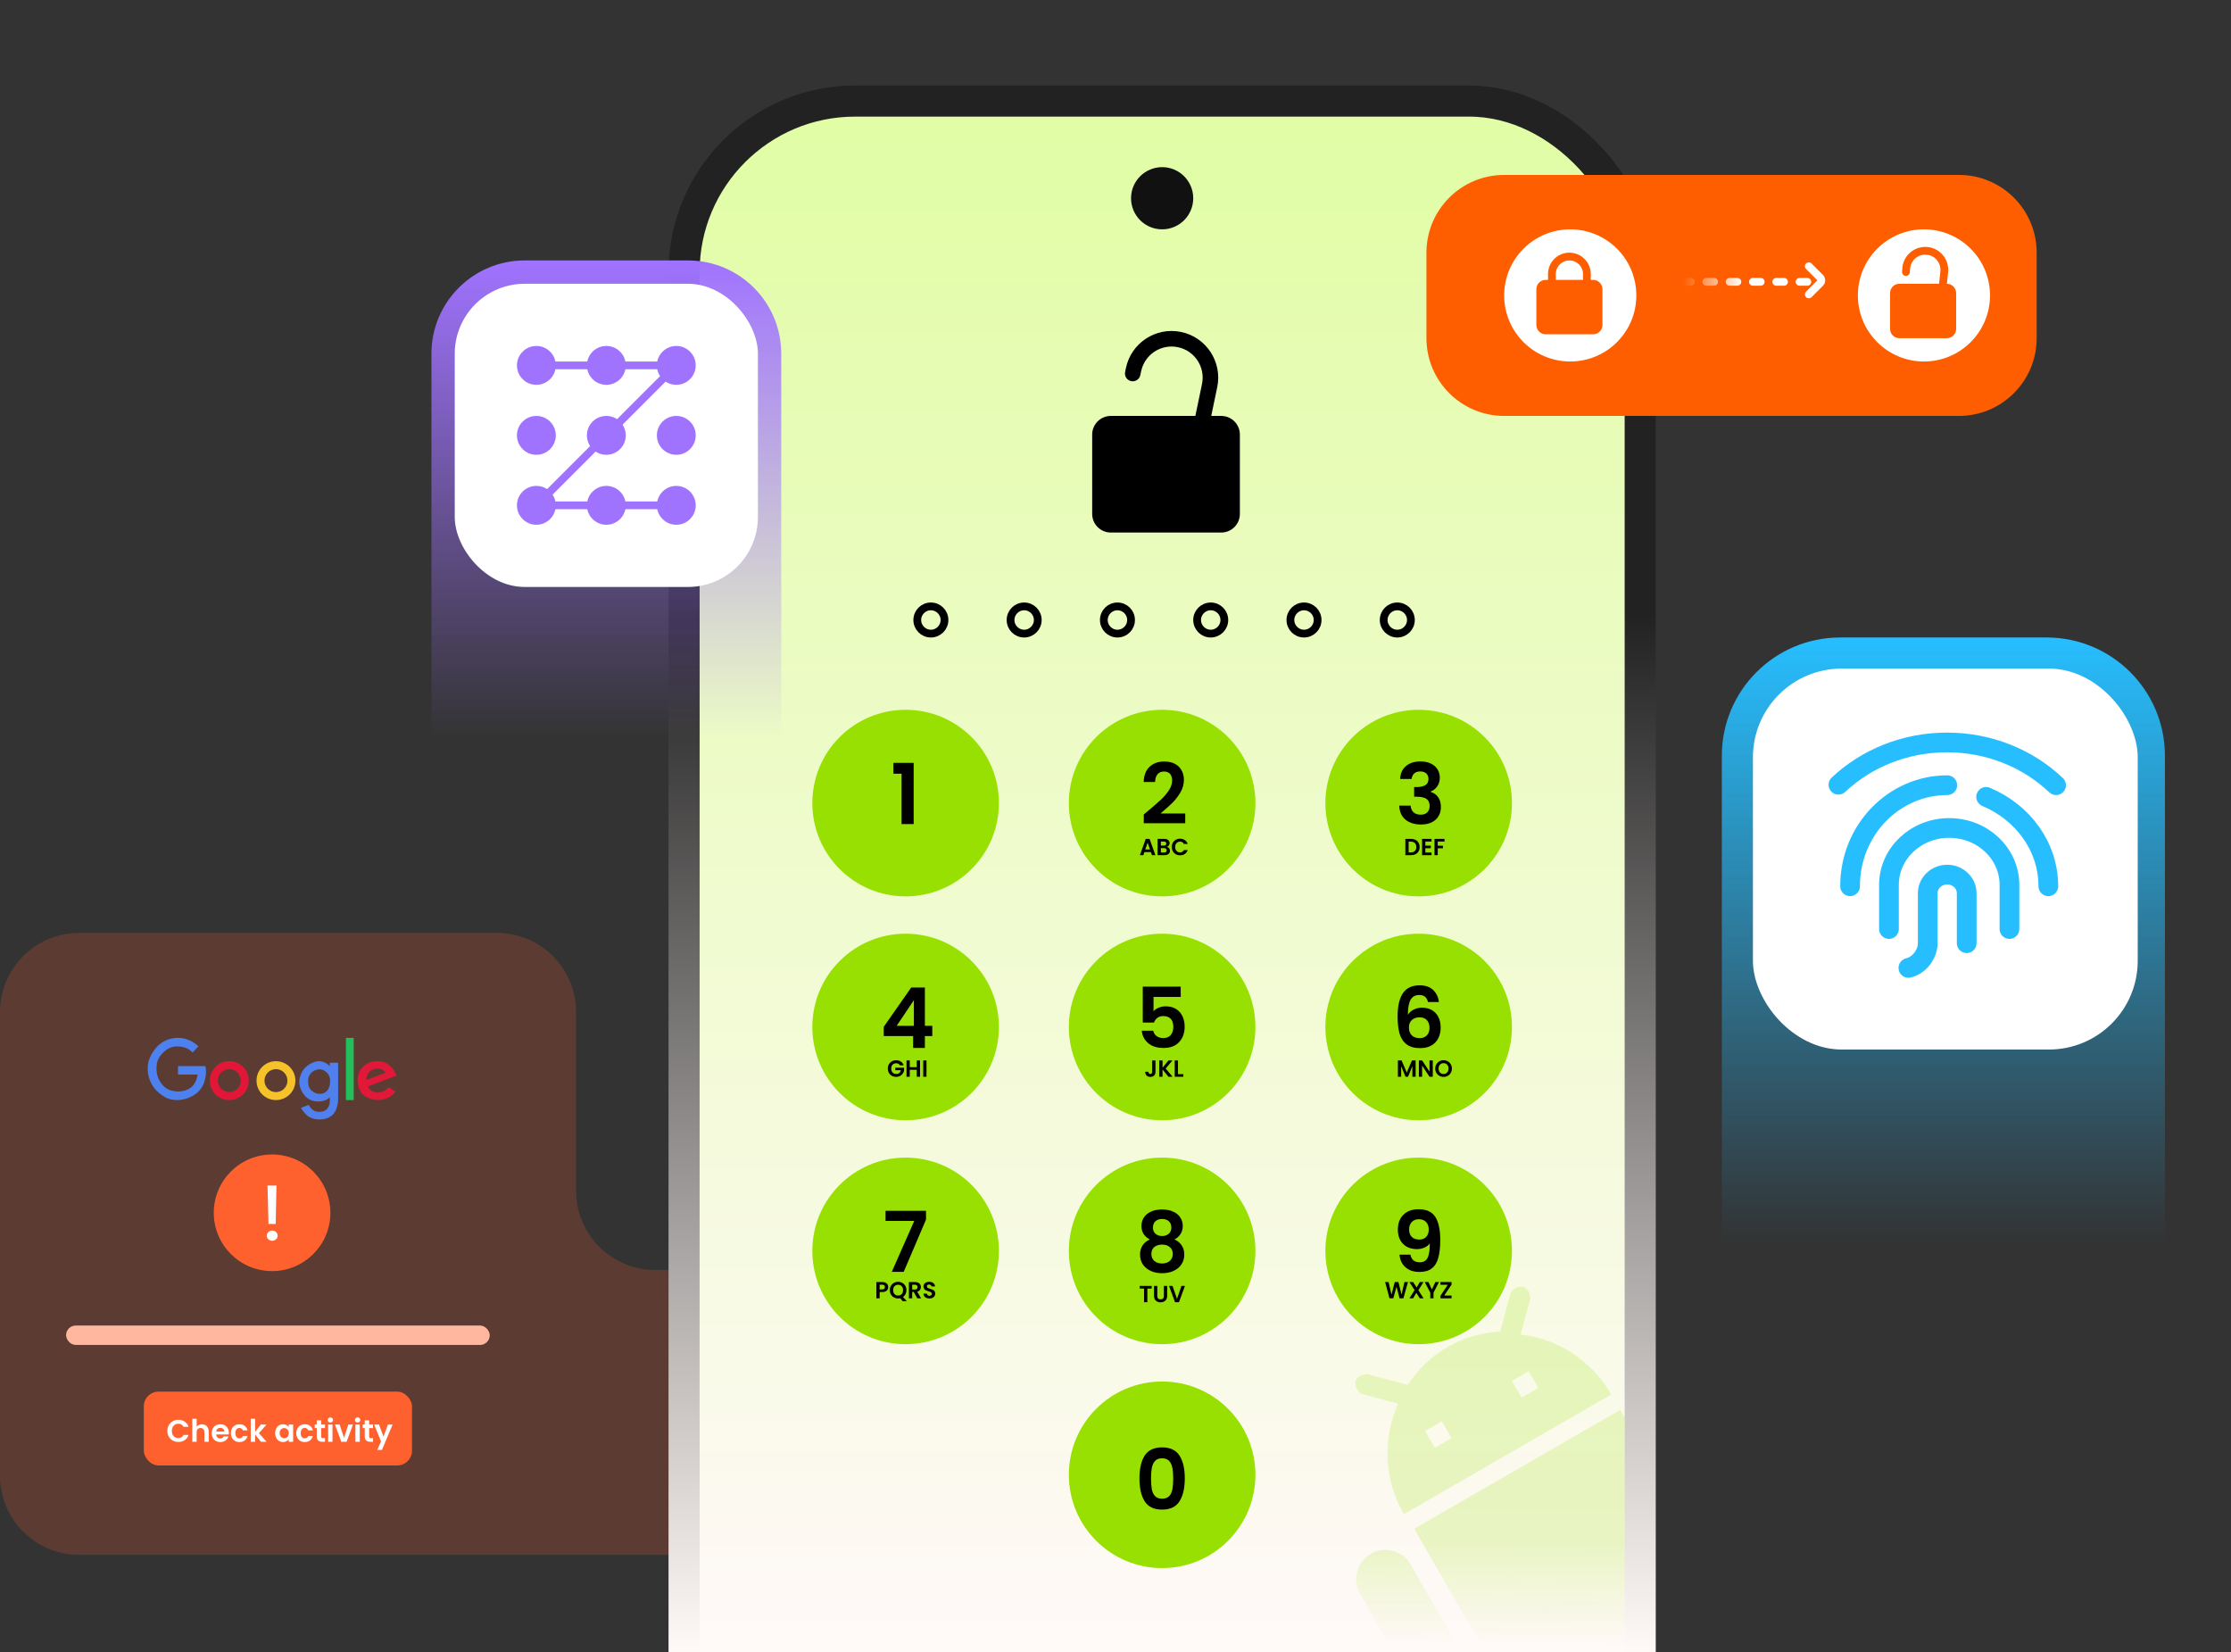 <svg width="574" height="425" viewBox="0 0 574 425" fill="none" xmlns="http://www.w3.org/2000/svg">
<rect x="0" y="0" width="574" height="425" fill="#333333" stroke="none"/>
<g clip-path="url(#clip0_5327_2688)">
<path opacity="0.2" fill-rule="evenodd" clip-rule="evenodd" d="M148.22 260.375C148.22 249.122 139.097 240 127.845 240L20.375 240C9.122 240 0 249.122 0 260.375V379.625C0 390.878 9.122 400 20.375 400H189.625C200.878 400 210 390.878 210 379.625V347.086C210 335.833 200.878 326.711 189.625 326.711H168.595C157.342 326.711 148.22 317.589 148.22 306.336V260.375Z" fill="#FF612E"/>
<rect x="37" y="358" width="69" height="19" rx="3.82" fill="#FF612E"/>
<path d="M43.061 368.108C43.061 367.559 43.184 367.068 43.429 366.636C43.68 366.199 44.019 365.86 44.445 365.62C44.877 365.375 45.36 365.252 45.893 365.252C46.517 365.252 47.064 365.412 47.533 365.732C48.003 366.052 48.331 366.495 48.517 367.06H47.229C47.101 366.794 46.92 366.594 46.685 366.46C46.456 366.327 46.189 366.26 45.885 366.26C45.56 366.26 45.269 366.338 45.013 366.492C44.763 366.642 44.565 366.855 44.421 367.132C44.283 367.41 44.213 367.735 44.213 368.108C44.213 368.476 44.283 368.802 44.421 369.084C44.565 369.362 44.763 369.578 45.013 369.732C45.269 369.882 45.56 369.956 45.885 369.956C46.189 369.956 46.456 369.89 46.685 369.756C46.92 369.618 47.101 369.415 47.229 369.148H48.517C48.331 369.719 48.003 370.164 47.533 370.484C47.069 370.799 46.523 370.956 45.893 370.956C45.36 370.956 44.877 370.836 44.445 370.596C44.019 370.351 43.68 370.012 43.429 369.58C43.184 369.148 43.061 368.658 43.061 368.108ZM51.97 366.412C52.306 366.412 52.605 366.487 52.866 366.636C53.127 366.78 53.33 366.996 53.474 367.284C53.623 367.567 53.698 367.908 53.698 368.308V370.908H52.578V368.46C52.578 368.108 52.49 367.839 52.314 367.652C52.138 367.46 51.898 367.364 51.594 367.364C51.285 367.364 51.039 367.46 50.858 367.652C50.682 367.839 50.594 368.108 50.594 368.46V370.908H49.474V364.988H50.594V367.028C50.738 366.836 50.93 366.687 51.17 366.58C51.41 366.468 51.676 366.412 51.97 366.412ZM58.883 368.596C58.883 368.756 58.872 368.9 58.851 369.028H55.611C55.638 369.348 55.75 369.599 55.947 369.78C56.144 369.962 56.387 370.052 56.675 370.052C57.091 370.052 57.387 369.874 57.563 369.516H58.771C58.643 369.943 58.398 370.295 58.035 370.572C57.672 370.844 57.227 370.98 56.699 370.98C56.272 370.98 55.888 370.887 55.547 370.7C55.211 370.508 54.947 370.239 54.755 369.892C54.568 369.546 54.475 369.146 54.475 368.692C54.475 368.234 54.568 367.831 54.755 367.484C54.942 367.138 55.203 366.871 55.539 366.684C55.875 366.498 56.262 366.404 56.699 366.404C57.12 366.404 57.496 366.495 57.827 366.676C58.163 366.858 58.422 367.116 58.603 367.452C58.79 367.783 58.883 368.164 58.883 368.596ZM57.723 368.276C57.718 367.988 57.614 367.759 57.411 367.588C57.208 367.412 56.96 367.324 56.667 367.324C56.39 367.324 56.155 367.41 55.963 367.58C55.776 367.746 55.662 367.978 55.619 368.276H57.723ZM59.412 368.692C59.412 368.234 59.506 367.834 59.692 367.492C59.879 367.146 60.138 366.879 60.468 366.692C60.799 366.5 61.178 366.404 61.604 366.404C62.154 366.404 62.607 366.543 62.964 366.82C63.327 367.092 63.57 367.476 63.692 367.972H62.484C62.42 367.78 62.311 367.631 62.156 367.524C62.007 367.412 61.82 367.356 61.596 367.356C61.276 367.356 61.023 367.474 60.836 367.708C60.65 367.938 60.556 368.266 60.556 368.692C60.556 369.114 60.65 369.442 60.836 369.676C61.023 369.906 61.276 370.02 61.596 370.02C62.05 370.02 62.346 369.818 62.484 369.412H63.692C63.57 369.892 63.327 370.274 62.964 370.556C62.602 370.839 62.148 370.98 61.604 370.98C61.178 370.98 60.799 370.887 60.468 370.7C60.138 370.508 59.879 370.242 59.692 369.9C59.506 369.554 59.412 369.151 59.412 368.692ZM67.137 370.908L65.633 369.02V370.908H64.513V364.988H65.633V368.356L67.121 366.476H68.577L66.625 368.7L68.593 370.908H67.137ZM70.803 368.676C70.803 368.228 70.891 367.831 71.067 367.484C71.248 367.138 71.491 366.871 71.795 366.684C72.104 366.498 72.448 366.404 72.827 366.404C73.158 366.404 73.446 366.471 73.691 366.604C73.942 366.738 74.142 366.906 74.291 367.108V366.476H75.419V370.908H74.291V370.26C74.147 370.468 73.947 370.642 73.691 370.78C73.44 370.914 73.15 370.98 72.819 370.98C72.446 370.98 72.104 370.884 71.795 370.692C71.491 370.5 71.248 370.231 71.067 369.884C70.891 369.532 70.803 369.13 70.803 368.676ZM74.291 368.692C74.291 368.42 74.238 368.188 74.131 367.996C74.024 367.799 73.88 367.65 73.699 367.548C73.518 367.442 73.323 367.388 73.115 367.388C72.907 367.388 72.715 367.439 72.539 367.54C72.363 367.642 72.219 367.791 72.107 367.988C72 368.18 71.947 368.41 71.947 368.676C71.947 368.943 72 369.178 72.107 369.38C72.219 369.578 72.363 369.73 72.539 369.836C72.72 369.943 72.912 369.996 73.115 369.996C73.323 369.996 73.518 369.946 73.699 369.844C73.88 369.738 74.024 369.588 74.131 369.396C74.238 369.199 74.291 368.964 74.291 368.692ZM76.225 368.692C76.225 368.234 76.318 367.834 76.505 367.492C76.692 367.146 76.95 366.879 77.281 366.692C77.612 366.5 77.99 366.404 78.417 366.404C78.966 366.404 79.42 366.543 79.777 366.82C80.14 367.092 80.382 367.476 80.505 367.972H79.297C79.233 367.78 79.124 367.631 78.969 367.524C78.82 367.412 78.633 367.356 78.409 367.356C78.089 367.356 77.836 367.474 77.649 367.708C77.462 367.938 77.369 368.266 77.369 368.692C77.369 369.114 77.462 369.442 77.649 369.676C77.836 369.906 78.089 370.02 78.409 370.02C78.862 370.02 79.158 369.818 79.297 369.412H80.505C80.382 369.892 80.14 370.274 79.777 370.556C79.414 370.839 78.961 370.98 78.417 370.98C77.99 370.98 77.612 370.887 77.281 370.7C76.95 370.508 76.692 370.242 76.505 369.9C76.318 369.554 76.225 369.151 76.225 368.692ZM82.629 367.396V369.54C82.629 369.69 82.664 369.799 82.733 369.868C82.808 369.932 82.931 369.964 83.101 369.964H83.621V370.908H82.917C81.973 370.908 81.501 370.45 81.501 369.532V367.396H80.973V366.476H81.501V365.38H82.629V366.476H83.621V367.396H82.629ZM84.995 365.948C84.798 365.948 84.632 365.887 84.499 365.764C84.371 365.636 84.307 365.479 84.307 365.292C84.307 365.106 84.371 364.951 84.499 364.828C84.632 364.7 84.798 364.636 84.995 364.636C85.192 364.636 85.355 364.7 85.483 364.828C85.616 364.951 85.683 365.106 85.683 365.292C85.683 365.479 85.616 365.636 85.483 365.764C85.355 365.887 85.192 365.948 84.995 365.948ZM85.547 366.476V370.908H84.427V366.476H85.547ZM88.502 369.876L89.622 366.476H90.814L89.174 370.908H87.814L86.182 366.476H87.382L88.502 369.876ZM92.011 365.948C91.813 365.948 91.648 365.887 91.515 365.764C91.387 365.636 91.323 365.479 91.323 365.292C91.323 365.106 91.387 364.951 91.515 364.828C91.648 364.7 91.813 364.636 92.011 364.636C92.208 364.636 92.371 364.7 92.499 364.828C92.632 364.951 92.699 365.106 92.699 365.292C92.699 365.479 92.632 365.636 92.499 365.764C92.371 365.887 92.208 365.948 92.011 365.948ZM92.563 366.476V370.908H91.443V366.476H92.563ZM94.973 367.396V369.54C94.973 369.69 95.008 369.799 95.077 369.868C95.152 369.932 95.275 369.964 95.445 369.964H95.965V370.908H95.261C94.317 370.908 93.845 370.45 93.845 369.532V367.396H93.317V366.476H93.845V365.38H94.973V366.476H95.965V367.396H94.973ZM101.011 366.476L98.267 373.004H97.075L98.035 370.796L96.259 366.476H97.515L98.659 369.572L99.819 366.476H101.011Z" fill="white"/>
<circle cx="70" cy="312" r="15" fill="#FF612E"/>
<path d="M71.121 304.996L70.936 314.879H69.08L68.826 304.996H71.121ZM70.037 319.195C69.647 319.195 69.314 319.072 69.041 318.824C68.768 318.57 68.631 318.264 68.631 317.906C68.631 317.535 68.768 317.219 69.041 316.959C69.314 316.699 69.647 316.568 70.037 316.568C70.415 316.568 70.74 316.699 71.014 316.959C71.294 317.219 71.434 317.535 71.434 317.906C71.434 318.264 71.294 318.57 71.014 318.824C70.74 319.072 70.415 319.195 70.037 319.195Z" fill="white"/>
<path d="M49.552 270.762L51.046 269.203C51.046 269.203 48.828 266.699 45.117 267.03C41.405 267.361 39.414 270.007 38.464 272.322C37.513 274.637 37.649 279.597 42.537 282.29C45.886 284.133 51.725 282.29 52.675 277.896C52.675 277.896 53.264 276.054 52.856 274.259H45.796V276.432H50.82C50.82 276.432 50.684 279.125 48.421 280.211C46.158 281.298 43.306 280.826 41.903 279.219C40.5 277.613 40.048 275.912 40.364 273.692C40.681 271.471 43.125 269.251 45.253 269.203C47.38 269.156 48.511 269.723 49.552 270.762Z" fill="#4C81EF"/>
<path d="M59 275.045C60.636 275.045 61.955 276.364 61.955 278C61.955 279.636 60.636 280.955 59 280.955C57.364 280.955 56.045 279.636 56.045 278C56.045 276.364 57.364 275.045 59 275.045ZM59 273C56.227 273 54 275.227 54 278C54 280.773 56.227 283 59 283C61.773 283 64 280.773 64 278C64 275.227 61.773 273 59 273Z" fill="#E21737"/>
<path d="M71 275.045C72.636 275.045 73.954 276.364 73.954 278C73.954 279.636 72.636 280.955 71 280.955C69.364 280.955 68.046 279.636 68.046 278C68.046 276.364 69.364 275.045 71 275.045ZM71 273C68.227 273 66 275.227 66 278C66 280.773 68.227 283 71 283C73.773 283 76 280.773 76 278C76 275.227 73.727 273 71 273Z" fill="#F5C329"/>
<path d="M84.85 273.398V274.297C84.85 274.297 83.226 272.309 80.741 273.256C78.257 274.202 77.397 275.953 77.062 277.562C76.68 279.55 78.066 282.815 80.932 283.289C83.751 283.715 84.85 282.248 84.85 282.248C84.946 283.715 84.754 284.235 84.516 284.709C84.277 285.182 83.847 286.034 82.031 286.034C80.216 286.081 79.451 284.235 79.451 284.235L77.445 284.993C77.445 284.993 77.731 285.75 78.926 286.886C80.072 288.021 82.843 288.495 84.898 287.312C86.952 286.128 87 283.005 87 283.005V273.398H84.85ZM82.318 281.396C80.502 281.396 79.642 280.071 79.451 279.455C79.308 278.935 79.069 277.704 79.594 276.663C80.359 275.149 82.127 274.959 82.748 275.149C83.417 275.338 84.993 276.142 84.946 278.13C84.898 280.023 84.086 281.396 82.318 281.396Z" fill="#4F80ED"/>
<path d="M89 267H91V283H89V267Z" fill="#23BF5A"/>
<path d="M97.192 281.055C95.188 281.055 94.637 279.498 94.637 279.498L102 276.706C102 276.706 101.098 273.731 98.243 273.136C95.388 272.541 93.435 274.006 92.584 275.47C91.732 276.935 91.782 279.407 92.934 281.055C94.136 282.657 96.54 283.114 97.743 282.977C98.995 282.84 100.497 282.428 101.8 280.826L99.946 279.681C99.996 279.636 99.195 281.055 97.192 281.055ZM96.741 274.921C98.444 274.646 99.195 275.974 99.195 275.974L94.236 277.85C94.236 276.889 94.737 275.241 96.741 274.921Z" fill="#E11837"/>
<rect x="176" y="26" width="246" height="465" rx="44" fill="url(#paint0_linear_5327_2688)" stroke="url(#paint1_linear_5327_2688)" stroke-width="8"/>
<g clip-path="url(#clip1_5327_2688)">
<path opacity="0.2" d="M442.438 407.043C443.894 409.566 442.772 412.617 440.61 413.866L436.285 416.363L445.442 432.224C447.523 435.828 446.305 440.377 442.7 442.458C439.096 444.539 434.547 443.32 432.466 439.715L423.517 424.215L414.506 429.417L423.455 444.918C425.536 448.523 424.318 453.071 420.714 455.152C417.109 457.233 412.561 456.014 410.479 452.409L401.53 436.909L396.484 439.822C393.961 441.279 390.91 440.156 389.661 437.994L363.854 393.294L416.839 362.704L442.438 407.043ZM428.012 356.253C431.617 354.172 436.165 355.391 438.246 358.996L456.145 389.997C458.226 393.601 457.007 398.15 453.403 400.231C449.799 402.312 445.25 401.093 443.169 397.488L425.479 366.848C423.037 363.451 424.408 358.334 428.012 356.253ZM352.681 399.745C356.285 397.664 360.834 398.883 362.915 402.488L380.813 433.489C382.894 437.094 381.676 441.643 378.072 443.724C374.467 445.805 369.919 444.586 367.838 440.981L350.147 410.34C347.706 406.944 349.076 401.826 352.681 399.745ZM359.683 361.097L350.586 358.659C349.449 358.354 348.616 356.912 348.713 355.415C349.017 354.278 350.459 353.445 351.957 353.542L362.191 356.285C364.754 352.401 368.095 349.031 372.42 346.534C376.745 344.036 381.334 342.829 385.979 342.55L388.569 332.884C388.873 331.747 390.315 330.915 391.813 331.011C392.95 331.316 393.782 332.758 393.686 334.256L391.249 343.353C400.442 344.293 409.346 349.727 414.549 358.739L361.205 389.537C356.001 380.525 355.748 370.098 359.683 361.097ZM391.477 359.563L395.802 357.066L393.304 352.74L388.979 355.237L391.477 359.563ZM369.13 372.465L373.455 369.968L370.957 365.642L366.632 368.139L369.13 372.465Z" fill="url(#paint2_linear_5327_2688)"/>
</g>
<circle cx="299" cy="51" r="8" fill="#111111"/>
<circle cx="239.5" cy="159.5" r="3.5" stroke="black" stroke-width="2"/>
<circle cx="263.5" cy="159.5" r="3.5" stroke="black" stroke-width="2"/>
<circle cx="287.5" cy="159.5" r="3.5" stroke="black" stroke-width="2"/>
<circle cx="311.5" cy="159.5" r="3.5" stroke="black" stroke-width="2"/>
<circle cx="335.5" cy="159.5" r="3.5" stroke="black" stroke-width="2"/>
<circle cx="359.5" cy="159.5" r="3.5" stroke="black" stroke-width="2"/>
<circle cx="233" cy="206.601" r="24" fill="#98E001"/>
<path d="M229.865 199.04V196.254H235.07V212H231.96V199.04H229.865Z" fill="black"/>
<circle cx="299" cy="206.601" r="24" fill="#98E001"/>
<path d="M295.394 208.587C296.776 207.435 297.878 206.478 298.698 205.714C299.519 204.937 300.203 204.13 300.75 203.295C301.298 202.46 301.571 201.639 301.571 200.833C301.571 200.098 301.398 199.522 301.053 199.105C300.707 198.687 300.174 198.478 299.454 198.478C298.734 198.478 298.18 198.723 297.791 199.213C297.402 199.688 297.201 200.343 297.186 201.178H294.249C294.306 199.45 294.818 198.14 295.782 197.247C296.762 196.354 298 195.908 299.498 195.908C301.139 195.908 302.399 196.347 303.278 197.226C304.156 198.09 304.595 199.234 304.595 200.66C304.595 201.783 304.293 202.856 303.688 203.878C303.083 204.901 302.392 205.794 301.614 206.557C300.837 207.306 299.822 208.213 298.569 209.278H304.941V211.784H294.27V209.538L295.394 208.587Z" fill="black"/>
<path d="M296.104 219.202H294.436L294.16 220H293.278L294.784 215.806H295.762L297.268 220H296.38L296.104 219.202ZM295.876 218.53L295.27 216.778L294.664 218.53H295.876ZM300.207 217.852C300.443 217.896 300.637 218.014 300.789 218.206C300.941 218.398 301.017 218.618 301.017 218.866C301.017 219.09 300.961 219.288 300.849 219.46C300.741 219.628 300.583 219.76 300.375 219.856C300.167 219.952 299.921 220 299.637 220H297.831V215.812H299.559C299.843 215.812 300.087 215.858 300.291 215.95C300.499 216.042 300.655 216.17 300.759 216.334C300.867 216.498 300.921 216.684 300.921 216.892C300.921 217.136 300.855 217.34 300.723 217.504C300.595 217.668 300.423 217.784 300.207 217.852ZM298.671 217.54H299.439C299.639 217.54 299.793 217.496 299.901 217.408C300.009 217.316 300.063 217.186 300.063 217.018C300.063 216.85 300.009 216.72 299.901 216.628C299.793 216.536 299.639 216.49 299.439 216.49H298.671V217.54ZM299.517 219.316C299.721 219.316 299.879 219.268 299.991 219.172C300.107 219.076 300.165 218.94 300.165 218.764C300.165 218.584 300.105 218.444 299.985 218.344C299.865 218.24 299.703 218.188 299.499 218.188H298.671V219.316H299.517ZM301.482 217.9C301.482 217.488 301.574 217.12 301.758 216.796C301.946 216.468 302.2 216.214 302.52 216.034C302.844 215.85 303.206 215.758 303.606 215.758C304.074 215.758 304.484 215.878 304.836 216.118C305.188 216.358 305.434 216.69 305.574 217.114H304.608C304.512 216.914 304.376 216.764 304.2 216.664C304.028 216.564 303.828 216.514 303.6 216.514C303.356 216.514 303.138 216.572 302.946 216.688C302.758 216.8 302.61 216.96 302.502 217.168C302.398 217.376 302.346 217.62 302.346 217.9C302.346 218.176 302.398 218.42 302.502 218.632C302.61 218.84 302.758 219.002 302.946 219.118C303.138 219.23 303.356 219.286 303.6 219.286C303.828 219.286 304.028 219.236 304.2 219.136C304.376 219.032 304.512 218.88 304.608 218.68H305.574C305.434 219.108 305.188 219.442 304.836 219.682C304.488 219.918 304.078 220.036 303.606 220.036C303.206 220.036 302.844 219.946 302.52 219.766C302.2 219.582 301.946 219.328 301.758 219.004C301.574 218.68 301.482 218.312 301.482 217.9Z" fill="black"/>
<circle cx="299" cy="264.2" r="24" fill="#98E001"/>
<path d="M303.778 256.467H296.78V260.16C297.082 259.786 297.514 259.484 298.076 259.253C298.638 259.008 299.235 258.886 299.869 258.886C301.021 258.886 301.964 259.138 302.698 259.642C303.433 260.146 303.966 260.794 304.297 261.586C304.628 262.364 304.794 263.199 304.794 264.092C304.794 265.748 304.318 267.08 303.368 268.088C302.432 269.096 301.093 269.6 299.35 269.6C297.709 269.6 296.398 269.189 295.419 268.368C294.44 267.548 293.886 266.475 293.756 265.15H296.694C296.823 265.726 297.111 266.187 297.558 266.532C298.018 266.878 298.602 267.051 299.307 267.051C300.157 267.051 300.798 266.784 301.23 266.252C301.662 265.719 301.878 265.013 301.878 264.135C301.878 263.242 301.654 262.565 301.208 262.104C300.776 261.629 300.135 261.392 299.286 261.392C298.681 261.392 298.177 261.543 297.774 261.845C297.37 262.148 297.082 262.551 296.91 263.055H294.015V253.81H303.778V256.467Z" fill="black"/>
<path d="M297.279 272.812V275.752C297.279 276.16 297.161 276.478 296.925 276.706C296.689 276.93 296.373 277.042 295.977 277.042C295.577 277.042 295.253 276.926 295.005 276.694C294.761 276.462 294.639 276.138 294.639 275.722H295.479C295.483 275.902 295.525 276.042 295.605 276.142C295.689 276.242 295.809 276.292 295.965 276.292C296.117 276.292 296.233 276.244 296.313 276.148C296.393 276.052 296.433 275.92 296.433 275.752V272.812H297.279ZM300.623 277L299.099 275.134V277H298.259V272.812H299.099V274.69L300.623 272.812H301.637L299.909 274.888L301.685 277H300.623ZM303.077 276.334H304.457V277H302.237V272.812H303.077V276.334Z" fill="black"/>
<circle cx="299" cy="321.801" r="24" fill="#98E001"/>
<path d="M295.84 318.863C294.4 318.114 293.68 316.955 293.68 315.385C293.68 314.607 293.875 313.902 294.263 313.268C294.667 312.62 295.264 312.109 296.056 311.735C296.863 311.346 297.842 311.151 298.994 311.151C300.146 311.151 301.118 311.346 301.91 311.735C302.716 312.109 303.314 312.62 303.703 313.268C304.106 313.902 304.307 314.607 304.307 315.385C304.307 316.177 304.113 316.875 303.724 317.48C303.335 318.071 302.817 318.531 302.169 318.863C302.961 319.208 303.58 319.712 304.027 320.375C304.473 321.037 304.696 321.822 304.696 322.729C304.696 323.708 304.444 324.565 303.94 325.299C303.451 326.019 302.774 326.574 301.91 326.963C301.046 327.351 300.074 327.546 298.994 327.546C297.914 327.546 296.942 327.351 296.078 326.963C295.228 326.574 294.551 326.019 294.047 325.299C293.558 324.565 293.313 323.708 293.313 322.729C293.313 321.822 293.536 321.037 293.983 320.375C294.429 319.698 295.048 319.194 295.84 318.863ZM301.37 315.817C301.37 315.111 301.154 314.564 300.722 314.175C300.304 313.787 299.728 313.592 298.994 313.592C298.274 313.592 297.698 313.787 297.266 314.175C296.848 314.564 296.639 315.119 296.639 315.839C296.639 316.487 296.855 317.005 297.287 317.394C297.734 317.783 298.303 317.977 298.994 317.977C299.685 317.977 300.254 317.783 300.7 317.394C301.147 316.991 301.37 316.465 301.37 315.817ZM298.994 320.18C298.173 320.18 297.503 320.389 296.985 320.807C296.481 321.224 296.229 321.822 296.229 322.599C296.229 323.319 296.474 323.91 296.963 324.371C297.467 324.817 298.144 325.04 298.994 325.04C299.843 325.04 300.513 324.81 301.003 324.349C301.492 323.888 301.737 323.305 301.737 322.599C301.737 321.836 301.485 321.246 300.981 320.828C300.477 320.396 299.815 320.18 298.994 320.18Z" fill="black"/>
<path d="M296.308 330.812V331.49H295.192V335H294.352V331.49H293.236V330.812H296.308ZM297.749 330.812V333.404C297.749 333.688 297.823 333.906 297.971 334.058C298.119 334.206 298.327 334.28 298.595 334.28C298.867 334.28 299.077 334.206 299.225 334.058C299.373 333.906 299.447 333.688 299.447 333.404V330.812H300.293V333.398C300.293 333.754 300.215 334.056 300.059 334.304C299.907 334.548 299.701 334.732 299.441 334.856C299.185 334.98 298.899 335.042 298.583 335.042C298.271 335.042 297.987 334.98 297.731 334.856C297.479 334.732 297.279 334.548 297.131 334.304C296.983 334.056 296.909 333.754 296.909 333.398V330.812H297.749ZM304.866 330.812L303.33 335H302.31L300.774 330.812H301.674L302.826 334.142L303.972 330.812H304.866Z" fill="black"/>
<circle cx="299" cy="379.4" r="24" fill="#98E001"/>
<path d="M293.163 380.321C293.163 377.83 293.609 375.879 294.502 374.467C295.409 373.056 296.907 372.351 298.995 372.351C301.083 372.351 302.573 373.056 303.466 374.467C304.373 375.879 304.827 377.83 304.827 380.321C304.827 382.827 304.373 384.792 303.466 386.218C302.573 387.643 301.083 388.356 298.995 388.356C296.907 388.356 295.409 387.643 294.502 386.218C293.609 384.792 293.163 382.827 293.163 380.321ZM301.846 380.321C301.846 379.255 301.774 378.363 301.63 377.643C301.5 376.908 301.227 376.311 300.809 375.85C300.406 375.389 299.801 375.159 298.995 375.159C298.188 375.159 297.576 375.389 297.159 375.85C296.756 376.311 296.482 376.908 296.338 377.643C296.208 378.363 296.144 379.255 296.144 380.321C296.144 381.415 296.208 382.337 296.338 383.086C296.468 383.82 296.741 384.418 297.159 384.879C297.576 385.325 298.188 385.548 298.995 385.548C299.801 385.548 300.413 385.325 300.831 384.879C301.248 384.418 301.522 383.82 301.652 383.086C301.781 382.337 301.846 381.415 301.846 380.321Z" fill="black"/>
<circle cx="233" cy="264.2" r="24" fill="#98E001"/>
<path d="M227.375 266.532V264.156L234.438 254.048H237.959V263.897H239.86V266.532H237.959V269.6H234.935V266.532H227.375ZM235.129 257.288L230.701 263.897H235.129V257.288Z" fill="black"/>
<path d="M231.542 274.072C231.446 273.896 231.314 273.762 231.146 273.67C230.978 273.578 230.782 273.532 230.558 273.532C230.31 273.532 230.09 273.588 229.898 273.7C229.706 273.812 229.556 273.972 229.448 274.18C229.34 274.388 229.286 274.628 229.286 274.9C229.286 275.18 229.34 275.424 229.448 275.632C229.56 275.84 229.714 276 229.91 276.112C230.106 276.224 230.334 276.28 230.594 276.28C230.914 276.28 231.176 276.196 231.38 276.028C231.584 275.856 231.718 275.618 231.782 275.314H230.342V274.672H232.61V275.404C232.554 275.696 232.434 275.966 232.25 276.214C232.066 276.462 231.828 276.662 231.536 276.814C231.248 276.962 230.924 277.036 230.564 277.036C230.16 277.036 229.794 276.946 229.466 276.766C229.142 276.582 228.886 276.328 228.698 276.004C228.514 275.68 228.422 275.312 228.422 274.9C228.422 274.488 228.514 274.12 228.698 273.796C228.886 273.468 229.142 273.214 229.466 273.034C229.794 272.85 230.158 272.758 230.558 272.758C231.03 272.758 231.44 272.874 231.788 273.106C232.136 273.334 232.376 273.656 232.508 274.072H231.542ZM236.705 272.812V277H235.865V275.218H234.071V277H233.231V272.812H234.071V274.534H235.865V272.812H236.705ZM238.372 272.812V277H237.532V272.812H238.372Z" fill="black"/>
<circle cx="233" cy="321.801" r="24" fill="#98E001"/>
<path d="M238.25 313.743L232.505 327.2H229.438L235.226 314.089H227.839V311.497H238.25V313.743Z" fill="black"/>
<path d="M228.531 331.108C228.531 331.332 228.477 331.542 228.369 331.738C228.265 331.934 228.099 332.092 227.871 332.212C227.647 332.332 227.363 332.392 227.019 332.392H226.317V334H225.477V329.812H227.019C227.343 329.812 227.619 329.868 227.847 329.98C228.075 330.092 228.245 330.246 228.357 330.442C228.473 330.638 228.531 330.86 228.531 331.108ZM226.983 331.714C227.215 331.714 227.387 331.662 227.499 331.558C227.611 331.45 227.667 331.3 227.667 331.108C227.667 330.7 227.439 330.496 226.983 330.496H226.317V331.714H226.983ZM232.248 334.738L231.612 333.976C231.436 334.02 231.256 334.042 231.072 334.042C230.68 334.042 230.32 333.95 229.992 333.766C229.664 333.582 229.404 333.328 229.212 333.004C229.02 332.676 228.924 332.306 228.924 331.894C228.924 331.486 229.02 331.12 229.212 330.796C229.404 330.468 229.664 330.212 229.992 330.028C230.32 329.844 230.68 329.752 231.072 329.752C231.468 329.752 231.828 329.844 232.152 330.028C232.48 330.212 232.738 330.468 232.926 330.796C233.118 331.12 233.214 331.486 233.214 331.894C233.214 332.266 233.134 332.606 232.974 332.914C232.818 333.218 232.604 333.466 232.332 333.658L233.292 334.738H232.248ZM229.788 331.894C229.788 332.174 229.842 332.42 229.95 332.632C230.058 332.844 230.208 333.008 230.4 333.124C230.596 333.236 230.82 333.292 231.072 333.292C231.324 333.292 231.546 333.236 231.738 333.124C231.93 333.008 232.08 332.844 232.188 332.632C232.296 332.42 232.35 332.174 232.35 331.894C232.35 331.614 232.296 331.37 232.188 331.162C232.08 330.95 231.93 330.788 231.738 330.676C231.546 330.564 231.324 330.508 231.072 330.508C230.82 330.508 230.596 330.564 230.4 330.676C230.208 330.788 230.058 330.95 229.95 331.162C229.842 331.37 229.788 331.614 229.788 331.894ZM236.011 334L235.087 332.368H234.691V334H233.851V329.812H235.423C235.747 329.812 236.023 329.87 236.251 329.986C236.479 330.098 236.649 330.252 236.761 330.448C236.877 330.64 236.935 330.856 236.935 331.096C236.935 331.372 236.855 331.622 236.695 331.846C236.535 332.066 236.297 332.218 235.981 332.302L236.983 334H236.011ZM234.691 331.738H235.393C235.621 331.738 235.791 331.684 235.903 331.576C236.015 331.464 236.071 331.31 236.071 331.114C236.071 330.922 236.015 330.774 235.903 330.67C235.791 330.562 235.621 330.508 235.393 330.508H234.691V331.738ZM239.14 334.042C238.848 334.042 238.584 333.992 238.348 333.892C238.116 333.792 237.932 333.648 237.796 333.46C237.66 333.272 237.59 333.05 237.586 332.794H238.486C238.498 332.966 238.558 333.102 238.666 333.202C238.778 333.302 238.93 333.352 239.122 333.352C239.318 333.352 239.472 333.306 239.584 333.214C239.696 333.118 239.752 332.994 239.752 332.842C239.752 332.718 239.714 332.616 239.638 332.536C239.562 332.456 239.466 332.394 239.35 332.35C239.238 332.302 239.082 332.25 238.882 332.194C238.61 332.114 238.388 332.036 238.216 331.96C238.048 331.88 237.902 331.762 237.778 331.606C237.658 331.446 237.598 331.234 237.598 330.97C237.598 330.722 237.66 330.506 237.784 330.322C237.908 330.138 238.082 329.998 238.306 329.902C238.53 329.802 238.786 329.752 239.074 329.752C239.506 329.752 239.856 329.858 240.124 330.07C240.396 330.278 240.546 330.57 240.574 330.946H239.65C239.642 330.802 239.58 330.684 239.464 330.592C239.352 330.496 239.202 330.448 239.014 330.448C238.85 330.448 238.718 330.49 238.618 330.574C238.522 330.658 238.474 330.78 238.474 330.94C238.474 331.052 238.51 331.146 238.582 331.222C238.658 331.294 238.75 331.354 238.858 331.402C238.97 331.446 239.126 331.498 239.326 331.558C239.598 331.638 239.82 331.718 239.992 331.798C240.164 331.878 240.312 331.998 240.436 332.158C240.56 332.318 240.622 332.528 240.622 332.788C240.622 333.012 240.564 333.22 240.448 333.412C240.332 333.604 240.162 333.758 239.938 333.874C239.714 333.986 239.448 334.042 239.14 334.042Z" fill="black"/>
<circle cx="365" cy="206.601" r="24" fill="#98E001"/>
<path d="M360.223 200.401C360.295 198.961 360.799 197.852 361.735 197.074C362.685 196.282 363.931 195.886 365.472 195.886C366.523 195.886 367.423 196.074 368.172 196.448C368.92 196.808 369.482 197.305 369.856 197.938C370.245 198.558 370.44 199.263 370.44 200.055C370.44 200.962 370.202 201.733 369.727 202.366C369.266 202.986 368.712 203.403 368.064 203.619V203.706C368.899 203.965 369.547 204.426 370.008 205.088C370.483 205.75 370.72 206.6 370.72 207.637C370.72 208.501 370.519 209.271 370.116 209.948C369.727 210.625 369.144 211.158 368.366 211.546C367.603 211.921 366.681 212.108 365.601 212.108C363.974 212.108 362.649 211.698 361.627 210.877C360.604 210.056 360.064 208.846 360.007 207.248H362.944C362.973 207.954 363.211 208.522 363.657 208.954C364.118 209.372 364.744 209.581 365.536 209.581C366.271 209.581 366.832 209.379 367.221 208.976C367.624 208.558 367.826 208.026 367.826 207.378C367.826 206.514 367.552 205.894 367.005 205.52C366.458 205.146 365.608 204.958 364.456 204.958H363.83V202.474H364.456C366.501 202.474 367.524 201.79 367.524 200.422C367.524 199.803 367.336 199.321 366.962 198.975C366.602 198.63 366.076 198.457 365.385 198.457C364.708 198.457 364.183 198.644 363.808 199.018C363.448 199.378 363.24 199.839 363.182 200.401H360.223Z" fill="black"/>
<path d="M363.04 215.812C363.48 215.812 363.866 215.898 364.198 216.07C364.534 216.242 364.792 216.488 364.972 216.808C365.156 217.124 365.248 217.492 365.248 217.912C365.248 218.332 365.156 218.7 364.972 219.016C364.792 219.328 364.534 219.57 364.198 219.742C363.866 219.914 363.48 220 363.04 220H361.576V215.812H363.04ZM363.01 219.286C363.45 219.286 363.79 219.166 364.03 218.926C364.27 218.686 364.39 218.348 364.39 217.912C364.39 217.476 364.27 217.136 364.03 216.892C363.79 216.644 363.45 216.52 363.01 216.52H362.416V219.286H363.01ZM366.717 216.49V217.54H368.127V218.206H366.717V219.316H368.307V220H365.877V215.806H368.307V216.49H366.717ZM371.656 215.812V216.49H369.91V217.564H371.248V218.23H369.91V220H369.07V215.812H371.656Z" fill="black"/>
<circle cx="365" cy="264.2" r="24" fill="#98E001"/>
<path d="M367.401 257.784C367.257 257.18 367.005 256.726 366.645 256.424C366.3 256.121 365.796 255.97 365.133 255.97C364.14 255.97 363.405 256.373 362.93 257.18C362.469 257.972 362.232 259.268 362.217 261.068C362.563 260.492 363.067 260.045 363.729 259.728C364.392 259.397 365.112 259.232 365.889 259.232C366.825 259.232 367.653 259.433 368.373 259.836C369.093 260.24 369.655 260.83 370.058 261.608C370.461 262.371 370.663 263.292 370.663 264.372C370.663 265.395 370.454 266.309 370.037 267.116C369.633 267.908 369.036 268.527 368.244 268.973C367.452 269.42 366.509 269.643 365.414 269.643C363.917 269.643 362.736 269.312 361.872 268.649C361.022 267.987 360.425 267.065 360.079 265.884C359.748 264.689 359.582 263.22 359.582 261.478C359.582 258.843 360.036 256.856 360.943 255.516C361.85 254.163 363.283 253.486 365.241 253.486C366.753 253.486 367.927 253.896 368.762 254.717C369.597 255.538 370.08 256.56 370.209 257.784H367.401ZM365.198 261.716C364.435 261.716 363.794 261.939 363.276 262.385C362.757 262.832 362.498 263.48 362.498 264.329C362.498 265.179 362.736 265.848 363.211 266.338C363.701 266.828 364.385 267.072 365.263 267.072C366.041 267.072 366.653 266.835 367.099 266.36C367.56 265.884 367.79 265.244 367.79 264.437C367.79 263.602 367.567 262.94 367.121 262.45C366.689 261.96 366.048 261.716 365.198 261.716Z" fill="black"/>
<path d="M364.22 272.812V277H363.38V274.276L362.258 277H361.622L360.494 274.276V277H359.654V272.812H360.608L361.94 275.926L363.272 272.812H364.22ZM368.633 277H367.793L365.891 274.126V277H365.051V272.806H365.891L367.793 275.686V272.806H368.633V277ZM371.407 277.042C371.015 277.042 370.655 276.95 370.327 276.766C369.999 276.582 369.739 276.328 369.547 276.004C369.355 275.676 369.259 275.306 369.259 274.894C369.259 274.486 369.355 274.12 369.547 273.796C369.739 273.468 369.999 273.212 370.327 273.028C370.655 272.844 371.015 272.752 371.407 272.752C371.803 272.752 372.163 272.844 372.487 273.028C372.815 273.212 373.073 273.468 373.261 273.796C373.453 274.12 373.549 274.486 373.549 274.894C373.549 275.306 373.453 275.676 373.261 276.004C373.073 276.328 372.815 276.582 372.487 276.766C372.159 276.95 371.799 277.042 371.407 277.042ZM371.407 276.292C371.659 276.292 371.881 276.236 372.073 276.124C372.265 276.008 372.415 275.844 372.523 275.632C372.631 275.42 372.685 275.174 372.685 274.894C372.685 274.614 372.631 274.37 372.523 274.162C372.415 273.95 372.265 273.788 372.073 273.676C371.881 273.564 371.659 273.508 371.407 273.508C371.155 273.508 370.931 273.564 370.735 273.676C370.543 273.788 370.393 273.95 370.285 274.162C370.177 274.37 370.123 274.614 370.123 274.894C370.123 275.174 370.177 275.42 370.285 275.632C370.393 275.844 370.543 276.008 370.735 276.124C370.931 276.236 371.155 276.292 371.407 276.292Z" fill="black"/>
<circle cx="365" cy="321.801" r="24" fill="#98E001"/>
<path d="M362.883 322.772C362.999 323.406 363.258 323.895 363.661 324.241C364.079 324.572 364.633 324.738 365.324 324.738C366.217 324.738 366.865 324.371 367.268 323.636C367.671 322.887 367.873 321.635 367.873 319.878C367.542 320.339 367.074 320.699 366.469 320.958C365.879 321.217 365.238 321.347 364.547 321.347C363.625 321.347 362.79 321.159 362.041 320.785C361.307 320.396 360.723 319.827 360.291 319.079C359.859 318.315 359.643 317.394 359.643 316.314C359.643 314.715 360.119 313.448 361.069 312.512C362.019 311.562 363.315 311.087 364.957 311.087C367.002 311.087 368.442 311.742 369.277 313.052C370.127 314.363 370.551 316.335 370.551 318.971C370.551 320.843 370.386 322.376 370.055 323.571C369.738 324.767 369.183 325.674 368.391 326.293C367.614 326.912 366.548 327.222 365.195 327.222C364.129 327.222 363.222 327.02 362.473 326.617C361.724 326.199 361.148 325.659 360.745 324.997C360.356 324.32 360.133 323.579 360.075 322.772H362.883ZM365.173 318.884C365.922 318.884 366.512 318.654 366.944 318.193C367.376 317.732 367.592 317.113 367.592 316.335C367.592 315.486 367.362 314.831 366.901 314.37C366.455 313.895 365.843 313.657 365.065 313.657C364.287 313.657 363.668 313.902 363.207 314.391C362.761 314.867 362.538 315.5 362.538 316.292C362.538 317.055 362.754 317.682 363.186 318.171C363.632 318.647 364.295 318.884 365.173 318.884Z" fill="black"/>
<path d="M362.246 329.812L361.076 334H360.086L359.3 331.018L358.478 334L357.494 334.006L356.366 329.812H357.266L358.004 333.064L358.856 329.812H359.792L360.596 333.046L361.34 329.812H362.246ZM365.303 334L364.397 332.59L363.575 334H362.627L363.947 331.888L362.609 329.812H363.575L364.481 331.216L365.297 329.812H366.245L364.931 331.918L366.269 334H365.303ZM370.238 329.812L368.822 332.542V334H367.982V332.542L366.56 329.812H367.508L368.408 331.726L369.302 329.812H370.238ZM371.581 333.292H373.465V334H370.609V333.352L372.481 330.52H370.609V329.812H373.465V330.46L371.581 333.292Z" fill="black"/>
<path fill-rule="evenodd" clip-rule="evenodd" d="M303.872 85.399C297.384 84.048 291.029 88.213 289.678 94.701L289.475 95.68C289.249 96.762 289.944 97.821 291.025 98.046C292.106 98.271 293.165 97.577 293.391 96.496L293.594 95.517C294.495 91.191 298.731 88.414 303.057 89.315C307.382 90.215 310.159 94.452 309.259 98.777L307.547 107H285.8C283.149 107 281 109.149 281 111.8V132.2C281 134.851 283.149 137 285.8 137H314.2C316.851 137 319 134.851 319 132.2V111.8C319 109.149 316.851 107 314.2 107H311.633L313.175 99.593C314.525 93.104 310.36 86.749 303.872 85.399Z" fill="black"/>
<path d="M443 194.439C443 177.628 456.628 164 473.439 164H526.561C543.372 164 557 177.628 557 194.439V320H443V194.439Z" fill="url(#paint3_linear_5327_2688)"/>
<rect x="451" y="172" width="99" height="98" rx="22.829" fill="white"/>
<path d="M529 202C521.832 195.206 511.905 191 500.937 191C490.032 191 480.158 195.157 473 201.88" stroke="#27BEFF" stroke-width="5.073" stroke-linecap="round" stroke-linejoin="round"/>
<path d="M476 228V227.914C476 213.602 487.193 202 501 202" stroke="#27BEFF" stroke-width="5.073" stroke-linecap="round" stroke-linejoin="round"/>
<path d="M511 205C520.438 208.97 527 217.767 527 227.981V228" stroke="#27BEFF" stroke-width="5.073" stroke-linecap="round" stroke-linejoin="round"/>
<path d="M486 239V227.625C486 219.548 492.94 213 501.5 213C510.06 213 517 219.548 517 227.625V239" stroke="#27BEFF" stroke-width="5.073" stroke-linecap="round" stroke-linejoin="round"/>
<path d="M491 249C494.028 248.284 495.973 245.227 495.973 242.643C495.973 239.895 495.973 235.614 495.973 229.8C495.973 227.149 498.218 225 500.987 225C503.755 225 506 227.149 506 229.8V242.643" stroke="#27BEFF" stroke-width="5.073" stroke-linecap="round" stroke-linejoin="round"/>
<path d="M111 91C111 77.745 121.745 67 135 67H177C190.255 67 201 77.745 201 91V190H111V91Z" fill="url(#paint4_linear_5327_2688)"/>
<rect x="117" y="73" width="78" height="78" rx="18" fill="white"/>
<circle cx="138" cy="94" r="5" fill="#A073FF"/>
<circle cx="138" cy="112" r="5" fill="#A073FF"/>
<circle cx="138" cy="130" r="5" fill="#A073FF"/>
<circle cx="156" cy="94" r="5" fill="#A073FF"/>
<circle cx="156" cy="112" r="5" fill="#A073FF"/>
<circle cx="156" cy="130" r="5" fill="#A073FF"/>
<circle cx="174" cy="94" r="5" fill="#A073FF"/>
<circle cx="174" cy="112" r="5" fill="#A073FF"/>
<circle cx="174" cy="130" r="5" fill="#A073FF"/>
<path d="M138 94H174L138 130H174" stroke="#A073FF" stroke-width="2" stroke-linecap="round" stroke-linejoin="round"/>
<rect x="17" y="341" width="109" height="5" rx="2.5" fill="#FFB79F"/>
<path d="M387 45H504C515.046 45 524 53.954 524 65V87C524 98.046 515.046 107 504 107H395.036H387C375.954 107 367 98.046 367 87V80V65C367 53.954 375.954 45 387 45Z" fill="#FE5E00"/>
<path d="M433 72.5H467" stroke="url(#paint5_linear_5327_2688)" stroke-width="2" stroke-linecap="round" stroke-dasharray="2 4"/>
<path d="M465.379 68.5L468.293 71.414C468.683 71.805 468.683 72.438 468.293 72.828L465.379 75.742" stroke="white" stroke-width="2" stroke-linecap="round"/>
<path d="M495 93C504.389 93 512 85.389 512 76C512 66.611 504.389 59 495 59C485.611 59 478 66.611 478 76C478 85.389 485.611 93 495 93Z" fill="white"/>
<g clip-path="url(#clip2_5327_2688)">
<path fill-rule="evenodd" clip-rule="evenodd" d="M495.967 63.546C492.639 63.191 489.681 65.665 489.441 69.002L489.376 69.909C489.336 70.46 489.751 70.939 490.301 70.978C490.852 71.018 491.331 70.603 491.37 70.052L491.436 69.145C491.594 66.937 493.552 65.299 495.754 65.534C497.904 65.764 499.46 67.692 499.231 69.841L498.893 73.004H488.681C487.356 73.004 486.281 74.079 486.281 75.404V84.604C486.281 85.93 487.356 87.004 488.681 87.004H500.881C502.207 87.004 503.281 85.93 503.281 84.604V75.404C503.281 74.087 502.219 73.017 500.905 73.004L501.219 70.053C501.566 66.806 499.214 63.892 495.967 63.546Z" fill="#FE5E00"/>
</g>
<path d="M404 93C413.389 93 421 85.389 421 76C421 66.611 413.389 59 404 59C394.611 59 387 66.611 387 76C387 85.389 394.611 93 404 93Z" fill="white"/>
<path fill-rule="evenodd" clip-rule="evenodd" d="M400.281 72H407.281V70.5C407.281 68.567 405.714 67 403.781 67C401.848 67 400.281 68.567 400.281 70.5V72ZM398.281 72H397.681C396.356 72 395.281 73.075 395.281 74.4V83.6C395.281 84.925 396.356 86 397.681 86H409.881C411.207 86 412.281 84.925 412.281 83.6V74.4C412.281 73.075 411.207 72 409.881 72H409.281V70.5C409.281 67.462 406.819 65 403.781 65C400.744 65 398.281 67.462 398.281 70.5V72Z" fill="#FE5E00"/>
</g>
<defs>
<linearGradient id="paint0_linear_5327_2688" x1="299" y1="22" x2="299" y2="423.5" gradientUnits="userSpaceOnUse">
<stop stop-color="#E0FDA3"/>
<stop offset="1" stop-color="#FFF9F8"/>
</linearGradient>
<linearGradient id="paint1_linear_5327_2688" x1="299" y1="158" x2="299" y2="425.5" gradientUnits="userSpaceOnUse">
<stop stop-color="#222222"/>
<stop offset="1" stop-color="#FFF9F7"/>
</linearGradient>
<linearGradient id="paint2_linear_5327_2688" x1="397.062" y1="395.926" x2="396.971" y2="423.569" gradientUnits="userSpaceOnUse">
<stop stop-color="#98E001"/>
<stop offset="1" stop-color="#98E001" stop-opacity="0"/>
</linearGradient>
<linearGradient id="paint3_linear_5327_2688" x1="500" y1="164" x2="500" y2="320" gradientUnits="userSpaceOnUse">
<stop stop-color="#27BEFF"/>
<stop offset="1" stop-color="#27BEFF" stop-opacity="0"/>
</linearGradient>
<linearGradient id="paint4_linear_5327_2688" x1="156" y1="67" x2="156" y2="190" gradientUnits="userSpaceOnUse">
<stop stop-color="#A073FF"/>
<stop offset="1" stop-color="#A073FF" stop-opacity="0"/>
</linearGradient>
<linearGradient id="paint5_linear_5327_2688" x1="433" y1="72" x2="467" y2="72" gradientUnits="userSpaceOnUse">
<stop stop-color="white" stop-opacity="0"/>
<stop offset="0.453" stop-color="white"/>
</linearGradient>
<clipPath id="clip0_5327_2688">
<rect width="574" height="425" fill="white"/>
</clipPath>
<clipPath id="clip1_5327_2688">
<rect width="95" height="160" fill="white" transform="translate(323 317)"/>
</clipPath>
<clipPath id="clip2_5327_2688">
<rect width="24" height="24" fill="white" transform="translate(483 63)"/>
</clipPath>
</defs>
</svg>
